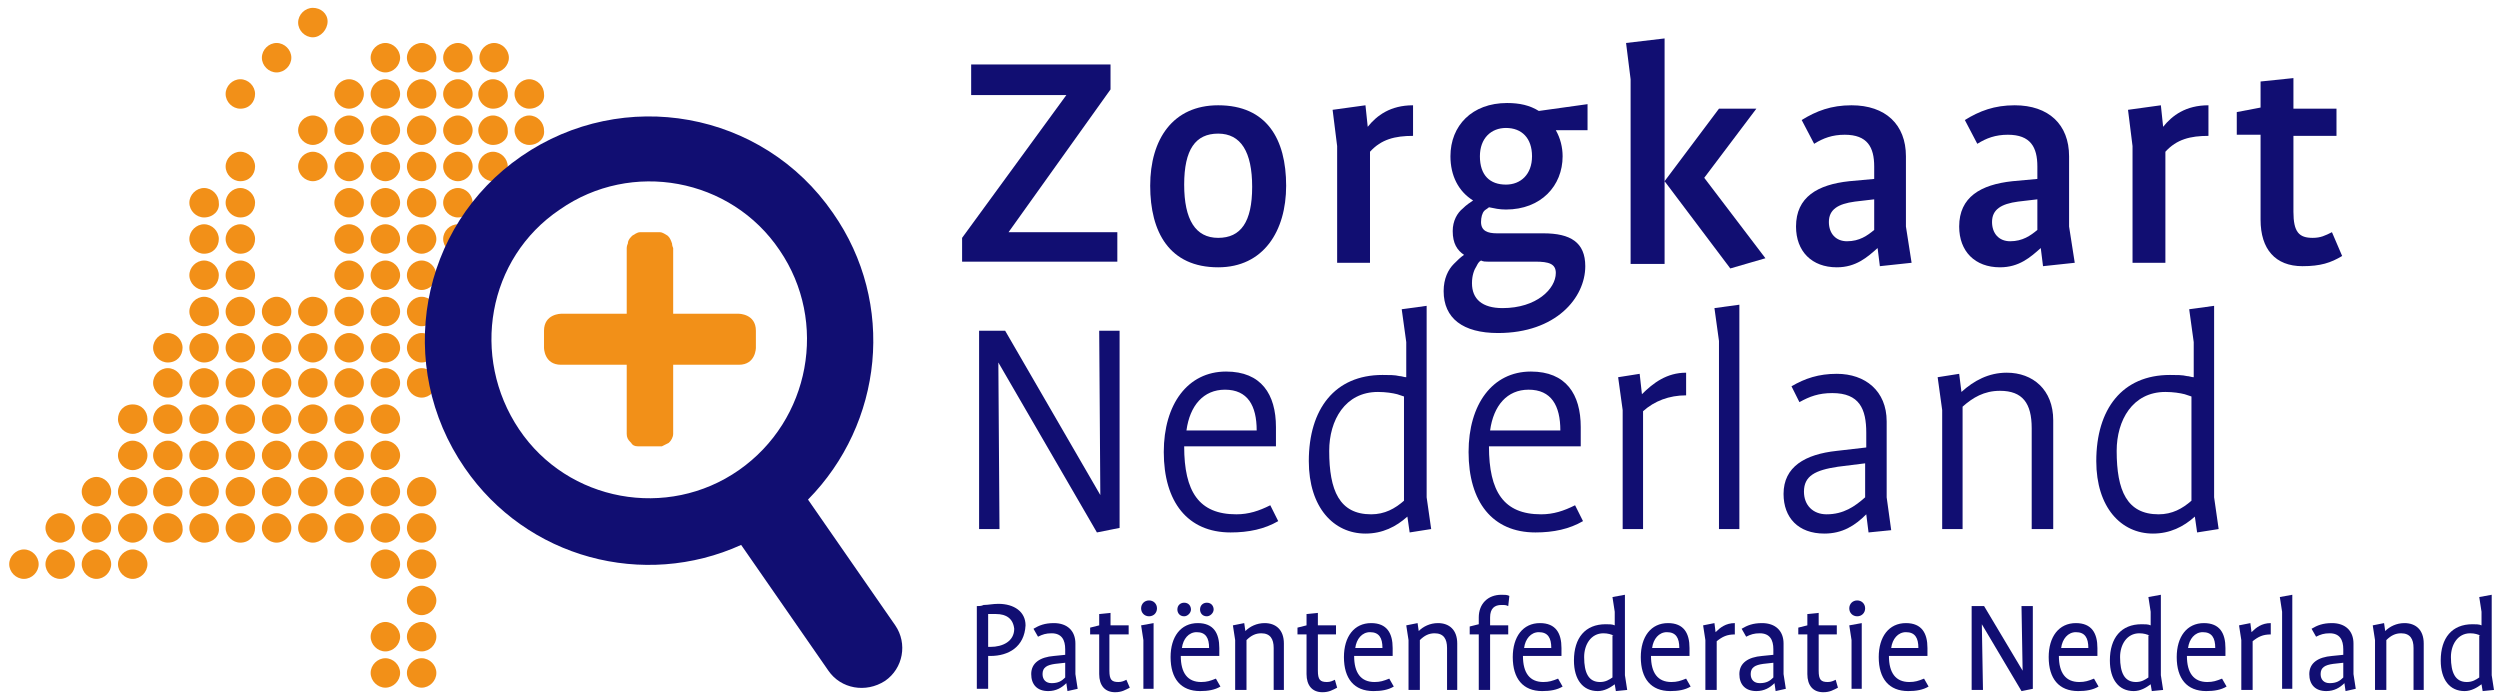 <?xml version="1.0" encoding="UTF-8"?>
<svg width="237px" height="66px" viewBox="0 0 237 66" version="1.1" xmlns="http://www.w3.org/2000/svg" xmlns:xlink="http://www.w3.org/1999/xlink">
    <!-- Generator: Sketch 49.1 (51147) - http://www.bohemiancoding.com/sketch -->
    <title>logo_zkn</title>
    <desc>Created with Sketch.</desc>
    <defs></defs>
    <g id="Symbols" stroke="none" stroke-width="1" fill="none" fill-rule="evenodd">
        <g id="Blok-zorgkaart" transform="translate(-562, -277)" fill-rule="nonzero">
            <g id="logo_zkn" transform="translate(561.906, 277.744)">
                <path d="M33.191,19.871 C32.439,19.871 31.794,19.227 31.794,18.475 C31.794,17.723 32.439,17.079 33.191,17.079 C33.942,17.079 34.587,17.723 34.587,18.475 C34.587,19.227 33.942,19.871 33.191,19.871 Z" id="Shape" fill="#F29018"></path>
                <path d="M36.628,19.871 C35.876,19.871 35.231,19.227 35.231,18.475 C35.231,17.723 35.876,17.079 36.628,17.079 C37.38,17.079 38.024,17.723 38.024,18.475 C38.024,19.227 37.38,19.871 36.628,19.871 Z" id="Shape" fill="#F29018"></path>
                <path d="M40.065,19.871 C39.313,19.871 38.669,19.227 38.669,18.475 C38.669,17.723 39.313,17.079 40.065,17.079 C40.817,17.079 41.461,17.723 41.461,18.475 C41.461,19.227 40.817,19.871 40.065,19.871 Z" id="Shape" fill="#F29018"></path>
                <path d="M43.502,19.871 C42.75,19.871 42.106,19.227 42.106,18.475 C42.106,17.723 42.75,17.079 43.502,17.079 C44.254,17.079 44.899,17.723 44.899,18.475 C44.899,19.227 44.254,19.871 43.502,19.871 Z" id="Shape" fill="#F29018"></path>
                <path d="M33.191,23.309 C32.439,23.309 31.794,22.664 31.794,21.912 C31.794,21.16 32.439,20.516 33.191,20.516 C33.942,20.516 34.587,21.16 34.587,21.912 C34.587,22.664 33.942,23.309 33.191,23.309 Z" id="Shape" fill="#F29018"></path>
                <path d="M36.628,23.309 C35.876,23.309 35.231,22.664 35.231,21.912 C35.231,21.16 35.876,20.516 36.628,20.516 C37.38,20.516 38.024,21.16 38.024,21.912 C38.024,22.664 37.38,23.309 36.628,23.309 Z" id="Shape" fill="#F29018"></path>
                <path d="M40.065,23.309 C39.313,23.309 38.669,22.664 38.669,21.912 C38.669,21.16 39.313,20.516 40.065,20.516 C40.817,20.516 41.461,21.16 41.461,21.912 C41.461,22.664 40.817,23.309 40.065,23.309 Z" id="Shape" fill="#F29018"></path>
                <path d="M33.191,26.746 C32.439,26.746 31.794,26.101 31.794,25.349 C31.794,24.598 32.439,23.953 33.191,23.953 C33.942,23.953 34.587,24.598 34.587,25.349 C34.587,26.101 33.942,26.746 33.191,26.746 Z" id="Shape" fill="#F29018"></path>
                <path d="M36.628,26.746 C35.876,26.746 35.231,26.101 35.231,25.349 C35.231,24.598 35.876,23.953 36.628,23.953 C37.38,23.953 38.024,24.598 38.024,25.349 C38.024,26.101 37.38,26.746 36.628,26.746 Z" id="Shape" fill="#F29018"></path>
                <path d="M40.065,26.746 C39.313,26.746 38.669,26.101 38.669,25.349 C38.669,24.598 39.313,23.953 40.065,23.953 C40.817,23.953 41.461,24.598 41.461,25.349 C41.461,26.101 40.817,26.746 40.065,26.746 Z" id="Shape" fill="#F29018"></path>
                <path d="M33.191,30.183 C32.439,30.183 31.794,29.539 31.794,28.787 C31.794,28.035 32.439,27.39 33.191,27.39 C33.942,27.39 34.587,28.035 34.587,28.787 C34.587,29.539 33.942,30.183 33.191,30.183 Z" id="Shape" fill="#F29018"></path>
                <path d="M36.628,30.183 C35.876,30.183 35.231,29.539 35.231,28.787 C35.231,28.035 35.876,27.39 36.628,27.39 C37.38,27.39 38.024,28.035 38.024,28.787 C38.024,29.539 37.38,30.183 36.628,30.183 Z" id="Shape" fill="#F29018"></path>
                <path d="M40.065,30.183 C39.313,30.183 38.669,29.539 38.669,28.787 C38.669,28.035 39.313,27.39 40.065,27.39 C40.817,27.39 41.461,28.035 41.461,28.787 C41.461,29.539 40.817,30.183 40.065,30.183 Z" id="Shape" fill="#F29018"></path>
                <path d="M22.879,30.183 C22.127,30.183 21.483,29.539 21.483,28.787 C21.483,28.035 22.127,27.39 22.879,27.39 C23.631,27.39 24.275,28.035 24.275,28.787 C24.275,29.539 23.738,30.183 22.879,30.183 Z" id="Shape" fill="#F29018"></path>
                <path d="M19.442,30.183 C18.69,30.183 18.045,29.539 18.045,28.787 C18.045,28.035 18.69,27.39 19.442,27.39 C20.194,27.39 20.838,28.035 20.838,28.787 C20.946,29.539 20.301,30.183 19.442,30.183 Z" id="Shape" fill="#F29018"></path>
                <path d="M22.879,26.746 C22.127,26.746 21.483,26.101 21.483,25.349 C21.483,24.598 22.127,23.953 22.879,23.953 C23.631,23.953 24.275,24.598 24.275,25.349 C24.275,26.101 23.738,26.746 22.879,26.746 Z" id="Shape" fill="#F29018"></path>
                <path d="M19.442,26.746 C18.69,26.746 18.045,26.101 18.045,25.349 C18.045,24.598 18.69,23.953 19.442,23.953 C20.194,23.953 20.838,24.598 20.838,25.349 C20.838,26.101 20.301,26.746 19.442,26.746 Z" id="Shape" fill="#F29018"></path>
                <path d="M22.879,23.309 C22.127,23.309 21.483,22.664 21.483,21.912 C21.483,21.16 22.127,20.516 22.879,20.516 C23.631,20.516 24.275,21.16 24.275,21.912 C24.275,22.664 23.738,23.309 22.879,23.309 Z" id="Shape" fill="#F29018"></path>
                <path d="M19.442,23.309 C18.69,23.309 18.045,22.664 18.045,21.912 C18.045,21.16 18.69,20.516 19.442,20.516 C20.194,20.516 20.838,21.16 20.838,21.912 C20.838,22.664 20.301,23.309 19.442,23.309 Z" id="Shape" fill="#F29018"></path>
                <path d="M22.879,19.871 C22.127,19.871 21.483,19.227 21.483,18.475 C21.483,17.723 22.127,17.079 22.879,17.079 C23.631,17.079 24.275,17.723 24.275,18.475 C24.275,19.227 23.738,19.871 22.879,19.871 Z" id="Shape" fill="#F29018"></path>
                <path d="M19.442,19.871 C18.69,19.871 18.045,19.227 18.045,18.475 C18.045,17.723 18.69,17.079 19.442,17.079 C20.194,17.079 20.838,17.723 20.838,18.475 C20.946,19.227 20.301,19.871 19.442,19.871 Z" id="Shape" fill="#F29018"></path>
                <path d="M26.316,30.183 C25.564,30.183 24.92,29.539 24.92,28.787 C24.92,28.035 25.564,27.39 26.316,27.39 C27.068,27.39 27.713,28.035 27.713,28.787 C27.713,29.539 27.068,30.183 26.316,30.183 Z" id="Shape" fill="#F29018"></path>
                <path d="M29.753,30.183 C29.001,30.183 28.357,29.539 28.357,28.787 C28.357,28.035 29.001,27.39 29.753,27.39 C30.505,27.39 31.15,27.927 31.15,28.679 C31.15,29.539 30.505,30.183 29.753,30.183 Z" id="Shape" fill="#F29018"></path>
                <path d="M33.191,33.62 C32.439,33.62 31.794,32.976 31.794,32.224 C31.794,31.472 32.439,30.827 33.191,30.827 C33.942,30.827 34.587,31.472 34.587,32.224 C34.587,32.976 33.942,33.62 33.191,33.62 Z" id="Shape" fill="#F29018"></path>
                <path d="M36.628,33.62 C35.876,33.62 35.231,32.976 35.231,32.224 C35.231,31.472 35.876,30.827 36.628,30.827 C37.38,30.827 38.024,31.472 38.024,32.224 C38.024,32.976 37.38,33.62 36.628,33.62 Z" id="Shape" fill="#F29018"></path>
                <path d="M40.065,33.62 C39.313,33.62 38.669,32.976 38.669,32.224 C38.669,31.472 39.313,30.827 40.065,30.827 C40.817,30.827 41.461,31.472 41.461,32.224 C41.461,32.976 40.817,33.62 40.065,33.62 Z" id="Shape" fill="#F29018"></path>
                <path d="M22.879,33.62 C22.127,33.62 21.483,32.976 21.483,32.224 C21.483,31.472 22.127,30.827 22.879,30.827 C23.631,30.827 24.275,31.472 24.275,32.224 C24.275,32.976 23.738,33.62 22.879,33.62 Z" id="Shape" fill="#F29018"></path>
                <path d="M19.442,33.62 C18.69,33.62 18.045,32.976 18.045,32.224 C18.045,31.472 18.69,30.827 19.442,30.827 C20.194,30.827 20.838,31.472 20.838,32.224 C20.838,32.976 20.301,33.62 19.442,33.62 Z" id="Shape" fill="#F29018"></path>
                <path d="M16.005,33.62 C15.253,33.62 14.608,32.976 14.608,32.224 C14.608,31.472 15.253,30.827 16.005,30.827 C16.756,30.827 17.401,31.472 17.401,32.224 C17.401,32.976 16.864,33.62 16.005,33.62 Z" id="Shape" fill="#F29018"></path>
                <path d="M26.316,33.62 C25.564,33.62 24.92,32.976 24.92,32.224 C24.92,31.472 25.564,30.827 26.316,30.827 C27.068,30.827 27.713,31.472 27.713,32.224 C27.713,32.976 27.068,33.62 26.316,33.62 Z" id="Shape" fill="#F29018"></path>
                <path d="M29.753,33.62 C29.001,33.62 28.357,32.976 28.357,32.224 C28.357,31.472 29.001,30.827 29.753,30.827 C30.505,30.827 31.15,31.472 31.15,32.224 C31.15,32.976 30.505,33.62 29.753,33.62 Z" id="Shape" fill="#F29018"></path>
                <path d="M33.191,36.95 C32.439,36.95 31.794,36.306 31.794,35.554 C31.794,34.802 32.439,34.157 33.191,34.157 C33.942,34.157 34.587,34.802 34.587,35.554 C34.587,36.306 33.942,36.95 33.191,36.95 Z" id="Shape" fill="#F29018"></path>
                <path d="M36.628,36.95 C35.876,36.95 35.231,36.306 35.231,35.554 C35.231,34.802 35.876,34.157 36.628,34.157 C37.38,34.157 38.024,34.802 38.024,35.554 C38.024,36.306 37.38,36.95 36.628,36.95 Z" id="Shape" fill="#F29018"></path>
                <path d="M40.065,36.95 C39.313,36.95 38.669,36.306 38.669,35.554 C38.669,34.802 39.313,34.157 40.065,34.157 C40.817,34.157 41.461,34.802 41.461,35.554 C41.461,36.306 40.817,36.95 40.065,36.95 Z" id="Shape" fill="#F29018"></path>
                <path d="M22.879,36.95 C22.127,36.95 21.483,36.306 21.483,35.554 C21.483,34.802 22.127,34.157 22.879,34.157 C23.631,34.157 24.275,34.802 24.275,35.554 C24.275,36.306 23.738,36.95 22.879,36.95 Z" id="Shape" fill="#F29018"></path>
                <path d="M19.442,36.95 C18.69,36.95 18.045,36.306 18.045,35.554 C18.045,34.802 18.69,34.157 19.442,34.157 C20.194,34.157 20.838,34.802 20.838,35.554 C20.838,36.306 20.301,36.95 19.442,36.95 Z" id="Shape" fill="#F29018"></path>
                <path d="M16.005,36.95 C15.253,36.95 14.608,36.306 14.608,35.554 C14.608,34.802 15.253,34.157 16.005,34.157 C16.756,34.157 17.401,34.802 17.401,35.554 C17.401,36.306 16.864,36.95 16.005,36.95 Z" id="Shape" fill="#F29018"></path>
                <path d="M26.316,36.95 C25.564,36.95 24.92,36.306 24.92,35.554 C24.92,34.802 25.564,34.157 26.316,34.157 C27.068,34.157 27.713,34.802 27.713,35.554 C27.713,36.306 27.068,36.95 26.316,36.95 Z" id="Shape" fill="#F29018"></path>
                <path d="M29.753,36.95 C29.001,36.95 28.357,36.306 28.357,35.554 C28.357,34.802 29.001,34.157 29.753,34.157 C30.505,34.157 31.15,34.802 31.15,35.554 C31.15,36.306 30.505,36.95 29.753,36.95 Z" id="Shape" fill="#F29018"></path>
                <path d="M29.753,40.387 C29.001,40.387 28.357,39.743 28.357,38.991 C28.357,38.239 29.001,37.595 29.753,37.595 C30.505,37.595 31.15,38.239 31.15,38.991 C31.15,39.743 30.505,40.387 29.753,40.387 Z" id="Shape" fill="#F29018"></path>
                <path d="M33.191,40.387 C32.439,40.387 31.794,39.743 31.794,38.991 C31.794,38.239 32.439,37.595 33.191,37.595 C33.942,37.595 34.587,38.239 34.587,38.991 C34.587,39.743 33.942,40.387 33.191,40.387 Z" id="Shape" fill="#F29018"></path>
                <path d="M36.628,40.387 C35.876,40.387 35.231,39.743 35.231,38.991 C35.231,38.239 35.876,37.595 36.628,37.595 C37.38,37.595 38.024,38.239 38.024,38.991 C38.024,39.743 37.38,40.387 36.628,40.387 Z" id="Shape" fill="#F29018"></path>
                <path d="M19.442,40.387 C18.69,40.387 18.045,39.743 18.045,38.991 C18.045,38.239 18.69,37.595 19.442,37.595 C20.194,37.595 20.838,38.239 20.838,38.991 C20.838,39.743 20.301,40.387 19.442,40.387 Z" id="Shape" fill="#F29018"></path>
                <path d="M16.005,40.387 C15.253,40.387 14.608,39.743 14.608,38.991 C14.608,38.239 15.253,37.595 16.005,37.595 C16.756,37.595 17.401,38.239 17.401,38.991 C17.401,39.743 16.864,40.387 16.005,40.387 Z" id="Shape" fill="#F29018"></path>
                <path d="M12.675,40.387 C11.923,40.387 11.278,39.743 11.278,38.991 C11.278,38.239 11.815,37.595 12.675,37.595 C13.534,37.595 14.071,38.239 14.071,38.991 C14.071,39.743 13.427,40.387 12.675,40.387 Z" id="Shape" fill="#F29018"></path>
                <path d="M22.879,40.387 C22.127,40.387 21.483,39.743 21.483,38.991 C21.483,38.239 22.127,37.595 22.879,37.595 C23.631,37.595 24.275,38.239 24.275,38.991 C24.275,39.743 23.738,40.387 22.879,40.387 Z" id="Shape" fill="#F29018"></path>
                <path d="M26.316,40.387 C25.564,40.387 24.92,39.743 24.92,38.991 C24.92,38.239 25.564,37.595 26.316,37.595 C27.068,37.595 27.713,38.239 27.713,38.991 C27.713,39.743 27.068,40.387 26.316,40.387 Z" id="Shape" fill="#F29018"></path>
                <path d="M29.753,43.824 C29.001,43.824 28.357,43.18 28.357,42.428 C28.357,41.676 29.001,41.032 29.753,41.032 C30.505,41.032 31.15,41.676 31.15,42.428 C31.15,43.18 30.505,43.824 29.753,43.824 Z" id="Shape" fill="#F29018"></path>
                <path d="M33.191,43.824 C32.439,43.824 31.794,43.18 31.794,42.428 C31.794,41.676 32.439,41.032 33.191,41.032 C33.942,41.032 34.587,41.676 34.587,42.428 C34.587,43.18 33.942,43.824 33.191,43.824 Z" id="Shape" fill="#F29018"></path>
                <path d="M36.628,43.824 C35.876,43.824 35.231,43.18 35.231,42.428 C35.231,41.676 35.876,41.032 36.628,41.032 C37.38,41.032 38.024,41.676 38.024,42.428 C38.024,43.18 37.38,43.824 36.628,43.824 Z" id="Shape" fill="#F29018"></path>
                <path d="M19.442,43.824 C18.69,43.824 18.045,43.18 18.045,42.428 C18.045,41.676 18.69,41.032 19.442,41.032 C20.194,41.032 20.838,41.676 20.838,42.428 C20.838,43.18 20.301,43.824 19.442,43.824 Z" id="Shape" fill="#F29018"></path>
                <path d="M16.005,43.824 C15.253,43.824 14.608,43.18 14.608,42.428 C14.608,41.676 15.253,41.032 16.005,41.032 C16.756,41.032 17.401,41.676 17.401,42.428 C17.401,43.18 16.864,43.824 16.005,43.824 Z" id="Shape" fill="#F29018"></path>
                <path d="M12.675,43.824 C11.923,43.824 11.278,43.18 11.278,42.428 C11.278,41.676 11.923,41.032 12.675,41.032 C13.427,41.032 14.071,41.676 14.071,42.428 C14.071,43.18 13.427,43.824 12.675,43.824 Z" id="Shape" fill="#F29018"></path>
                <path d="M22.879,43.824 C22.127,43.824 21.483,43.18 21.483,42.428 C21.483,41.676 22.127,41.032 22.879,41.032 C23.631,41.032 24.275,41.676 24.275,42.428 C24.275,43.18 23.738,43.824 22.879,43.824 Z" id="Shape" fill="#F29018"></path>
                <path d="M26.316,43.824 C25.564,43.824 24.92,43.18 24.92,42.428 C24.92,41.676 25.564,41.032 26.316,41.032 C27.068,41.032 27.713,41.676 27.713,42.428 C27.713,43.18 27.068,43.824 26.316,43.824 Z" id="Shape" fill="#F29018"></path>
                <path d="M29.753,47.262 C29.001,47.262 28.357,46.617 28.357,45.865 C28.357,45.113 29.001,44.469 29.753,44.469 C30.505,44.469 31.15,45.113 31.15,45.865 C31.15,46.617 30.505,47.262 29.753,47.262 Z" id="Shape" fill="#F29018"></path>
                <path d="M33.191,47.262 C32.439,47.262 31.794,46.617 31.794,45.865 C31.794,45.113 32.439,44.469 33.191,44.469 C33.942,44.469 34.587,45.113 34.587,45.865 C34.587,46.617 33.942,47.262 33.191,47.262 Z" id="Shape" fill="#F29018"></path>
                <path d="M36.628,47.262 C35.876,47.262 35.231,46.617 35.231,45.865 C35.231,45.113 35.876,44.469 36.628,44.469 C37.38,44.469 38.024,45.113 38.024,45.865 C38.024,46.617 37.38,47.262 36.628,47.262 Z" id="Shape" fill="#F29018"></path>
                <path d="M40.065,47.262 C39.313,47.262 38.669,46.617 38.669,45.865 C38.669,45.113 39.313,44.469 40.065,44.469 C40.817,44.469 41.461,45.113 41.461,45.865 C41.461,46.617 40.817,47.262 40.065,47.262 Z" id="Shape" fill="#F29018"></path>
                <path d="M19.442,47.262 C18.69,47.262 18.045,46.617 18.045,45.865 C18.045,45.113 18.69,44.469 19.442,44.469 C20.194,44.469 20.838,45.113 20.838,45.865 C20.838,46.617 20.301,47.262 19.442,47.262 Z" id="Shape" fill="#F29018"></path>
                <path d="M16.005,47.262 C15.253,47.262 14.608,46.617 14.608,45.865 C14.608,45.113 15.253,44.469 16.005,44.469 C16.756,44.469 17.401,45.113 17.401,45.865 C17.401,46.617 16.864,47.262 16.005,47.262 Z" id="Shape" fill="#F29018"></path>
                <path d="M12.675,47.262 C11.923,47.262 11.278,46.617 11.278,45.865 C11.278,45.113 11.923,44.469 12.675,44.469 C13.427,44.469 14.071,45.113 14.071,45.865 C14.071,46.617 13.427,47.262 12.675,47.262 Z" id="Shape" fill="#F29018"></path>
                <path d="M9.238,47.262 C8.486,47.262 7.841,46.617 7.841,45.865 C7.841,45.113 8.486,44.469 9.238,44.469 C9.989,44.469 10.634,45.113 10.634,45.865 C10.634,46.617 9.989,47.262 9.238,47.262 Z" id="Shape" fill="#F29018"></path>
                <path d="M22.879,47.262 C22.127,47.262 21.483,46.617 21.483,45.865 C21.483,45.113 22.127,44.469 22.879,44.469 C23.631,44.469 24.275,45.113 24.275,45.865 C24.275,46.617 23.738,47.262 22.879,47.262 Z" id="Shape" fill="#F29018"></path>
                <path d="M26.316,47.262 C25.564,47.262 24.92,46.617 24.92,45.865 C24.92,45.113 25.564,44.469 26.316,44.469 C27.068,44.469 27.713,45.113 27.713,45.865 C27.713,46.617 27.068,47.262 26.316,47.262 Z" id="Shape" fill="#F29018"></path>
                <path d="M29.753,50.699 C29.001,50.699 28.357,50.054 28.357,49.303 C28.357,48.551 29.001,47.906 29.753,47.906 C30.505,47.906 31.15,48.551 31.15,49.303 C31.15,50.054 30.505,50.699 29.753,50.699 Z" id="Shape" fill="#F29018"></path>
                <path d="M33.191,50.699 C32.439,50.699 31.794,50.054 31.794,49.303 C31.794,48.551 32.439,47.906 33.191,47.906 C33.942,47.906 34.587,48.551 34.587,49.303 C34.587,50.054 33.942,50.699 33.191,50.699 Z" id="Shape" fill="#F29018"></path>
                <path d="M36.628,50.699 C35.876,50.699 35.231,50.054 35.231,49.303 C35.231,48.551 35.876,47.906 36.628,47.906 C37.38,47.906 38.024,48.551 38.024,49.303 C38.024,50.054 37.38,50.699 36.628,50.699 Z" id="Shape" fill="#F29018"></path>
                <path d="M40.065,50.699 C39.313,50.699 38.669,50.054 38.669,49.303 C38.669,48.551 39.313,47.906 40.065,47.906 C40.817,47.906 41.461,48.551 41.461,49.303 C41.461,50.054 40.817,50.699 40.065,50.699 Z" id="Shape" fill="#F29018"></path>
                <path d="M36.628,54.136 C35.876,54.136 35.231,53.492 35.231,52.74 C35.231,51.988 35.876,51.343 36.628,51.343 C37.38,51.343 38.024,51.988 38.024,52.74 C38.024,53.492 37.38,54.136 36.628,54.136 Z" id="Shape" fill="#F29018"></path>
                <path d="M40.065,54.136 C39.313,54.136 38.669,53.492 38.669,52.74 C38.669,51.988 39.313,51.343 40.065,51.343 C40.817,51.343 41.461,51.988 41.461,52.74 C41.461,53.492 40.817,54.136 40.065,54.136 Z" id="Shape" fill="#F29018"></path>
                <path d="M36.628,61.011 C35.876,61.011 35.231,60.366 35.231,59.614 C35.231,58.862 35.876,58.218 36.628,58.218 C37.38,58.218 38.024,58.862 38.024,59.614 C38.024,60.366 37.38,61.011 36.628,61.011 Z" id="Shape" fill="#F29018"></path>
                <path d="M40.065,61.011 C39.313,61.011 38.669,60.366 38.669,59.614 C38.669,58.862 39.313,58.218 40.065,58.218 C40.817,58.218 41.461,58.862 41.461,59.614 C41.461,60.366 40.817,61.011 40.065,61.011 Z" id="Shape" fill="#F29018"></path>
                <path d="M40.065,57.573 C39.313,57.573 38.669,56.929 38.669,56.177 C38.669,55.425 39.313,54.781 40.065,54.781 C40.817,54.781 41.461,55.425 41.461,56.177 C41.461,56.929 40.817,57.573 40.065,57.573 Z" id="Shape" fill="#F29018"></path>
                <path d="M36.628,64.448 C35.876,64.448 35.231,63.803 35.231,63.051 C35.231,62.299 35.876,61.655 36.628,61.655 C37.38,61.655 38.024,62.299 38.024,63.051 C38.024,63.803 37.38,64.448 36.628,64.448 Z" id="Shape" fill="#F29018"></path>
                <path d="M40.065,64.448 C39.313,64.448 38.669,63.803 38.669,63.051 C38.669,62.299 39.313,61.655 40.065,61.655 C40.817,61.655 41.461,62.299 41.461,63.051 C41.461,63.803 40.817,64.448 40.065,64.448 Z" id="Shape" fill="#F29018"></path>
                <path d="M19.442,50.699 C18.69,50.699 18.045,50.054 18.045,49.303 C18.045,48.551 18.69,47.906 19.442,47.906 C20.194,47.906 20.838,48.551 20.838,49.303 C20.946,50.054 20.301,50.699 19.442,50.699 Z" id="Shape" fill="#F29018"></path>
                <path d="M16.005,50.699 C15.253,50.699 14.608,50.054 14.608,49.303 C14.608,48.551 15.253,47.906 16.005,47.906 C16.756,47.906 17.401,48.551 17.401,49.303 C17.508,50.054 16.864,50.699 16.005,50.699 Z" id="Shape" fill="#F29018"></path>
                <path d="M12.675,50.699 C11.923,50.699 11.278,50.054 11.278,49.303 C11.278,48.551 11.923,47.906 12.675,47.906 C13.427,47.906 14.071,48.551 14.071,49.303 C14.071,50.054 13.427,50.699 12.675,50.699 Z" id="Shape" fill="#F29018"></path>
                <path d="M9.238,50.699 C8.486,50.699 7.841,50.054 7.841,49.303 C7.841,48.551 8.486,47.906 9.238,47.906 C9.989,47.906 10.634,48.551 10.634,49.303 C10.634,50.054 9.989,50.699 9.238,50.699 Z" id="Shape" fill="#F29018"></path>
                <path d="M5.8,50.699 C5.048,50.699 4.404,50.054 4.404,49.303 C4.404,48.551 5.048,47.906 5.8,47.906 C6.552,47.906 7.197,48.551 7.197,49.303 C7.197,50.054 6.552,50.699 5.8,50.699 Z" id="Shape" fill="#F29018"></path>
                <path d="M12.675,54.136 C11.923,54.136 11.278,53.492 11.278,52.74 C11.278,51.988 11.923,51.343 12.675,51.343 C13.427,51.343 14.071,51.988 14.071,52.74 C14.071,53.492 13.427,54.136 12.675,54.136 Z" id="Shape" fill="#F29018"></path>
                <path d="M9.238,54.136 C8.486,54.136 7.841,53.492 7.841,52.74 C7.841,51.988 8.486,51.343 9.238,51.343 C9.989,51.343 10.634,51.988 10.634,52.74 C10.634,53.492 9.989,54.136 9.238,54.136 Z" id="Shape" fill="#F29018"></path>
                <path d="M5.8,54.136 C5.048,54.136 4.404,53.492 4.404,52.74 C4.404,51.988 5.048,51.343 5.8,51.343 C6.552,51.343 7.197,51.988 7.197,52.74 C7.197,53.492 6.552,54.136 5.8,54.136 Z" id="Shape" fill="#F29018"></path>
                <path d="M2.363,54.136 C1.611,54.136 0.967,53.492 0.967,52.74 C0.967,51.988 1.611,51.343 2.363,51.343 C3.115,51.343 3.759,51.988 3.759,52.74 C3.759,53.492 3.115,54.136 2.363,54.136 Z" id="Shape" fill="#F29018"></path>
                <path d="M22.879,50.699 C22.127,50.699 21.483,50.054 21.483,49.303 C21.483,48.551 22.127,47.906 22.879,47.906 C23.631,47.906 24.275,48.551 24.275,49.303 C24.275,50.054 23.738,50.699 22.879,50.699 Z" id="Shape" fill="#F29018"></path>
                <path d="M26.316,50.699 C25.564,50.699 24.92,50.054 24.92,49.303 C24.92,48.551 25.564,47.906 26.316,47.906 C27.068,47.906 27.713,48.551 27.713,49.303 C27.713,50.054 27.068,50.699 26.316,50.699 Z" id="Shape" fill="#F29018"></path>
                <path d="M43.502,23.309 C42.75,23.309 42.106,22.664 42.106,21.912 C42.106,21.16 42.75,20.516 43.502,20.516 C44.254,20.516 44.899,21.16 44.899,21.912 C44.899,22.664 44.254,23.309 43.502,23.309 Z" id="Shape" fill="#F29018"></path>
                <path d="M22.879,16.434 C22.127,16.434 21.483,15.79 21.483,15.038 C21.483,14.286 22.127,13.641 22.879,13.641 C23.631,13.641 24.275,14.286 24.275,15.038 C24.275,15.79 23.738,16.434 22.879,16.434 Z" id="Shape" fill="#F29018"></path>
                <path d="M33.191,16.434 C32.439,16.434 31.794,15.79 31.794,15.038 C31.794,14.286 32.439,13.641 33.191,13.641 C33.942,13.641 34.587,14.286 34.587,15.038 C34.587,15.79 33.942,16.434 33.191,16.434 Z" id="Shape" fill="#F29018"></path>
                <path d="M36.628,16.434 C35.876,16.434 35.231,15.79 35.231,15.038 C35.231,14.286 35.876,13.641 36.628,13.641 C37.38,13.641 38.024,14.286 38.024,15.038 C38.024,15.79 37.38,16.434 36.628,16.434 Z" id="Shape" fill="#F29018"></path>
                <path d="M40.065,16.434 C39.313,16.434 38.669,15.79 38.669,15.038 C38.669,14.286 39.313,13.641 40.065,13.641 C40.817,13.641 41.461,14.286 41.461,15.038 C41.461,15.79 40.817,16.434 40.065,16.434 Z" id="Shape" fill="#F29018"></path>
                <path d="M43.502,16.434 C42.75,16.434 42.106,15.79 42.106,15.038 C42.106,14.286 42.75,13.641 43.502,13.641 C44.254,13.641 44.899,14.286 44.899,15.038 C44.899,15.79 44.254,16.434 43.502,16.434 Z" id="Shape" fill="#F29018"></path>
                <path d="M33.191,12.997 C32.439,12.997 31.794,12.352 31.794,11.601 C31.794,10.849 32.439,10.204 33.191,10.204 C33.942,10.204 34.587,10.849 34.587,11.601 C34.587,12.352 33.942,12.997 33.191,12.997 Z" id="Shape" fill="#F29018"></path>
                <path d="M29.753,16.434 C29.001,16.434 28.357,15.79 28.357,15.038 C28.357,14.286 29.001,13.641 29.753,13.641 C30.505,13.641 31.15,14.286 31.15,15.038 C31.15,15.79 30.505,16.434 29.753,16.434 Z" id="Shape" fill="#F29018"></path>
                <path d="M29.753,12.997 C29.001,12.997 28.357,12.352 28.357,11.601 C28.357,10.849 29.001,10.204 29.753,10.204 C30.505,10.204 31.15,10.849 31.15,11.601 C31.15,12.352 30.505,12.997 29.753,12.997 Z" id="Shape" fill="#F29018"></path>
                <path d="M22.879,9.56 C22.127,9.56 21.483,8.915 21.483,8.163 C21.483,7.411 22.127,6.767 22.879,6.767 C23.631,6.767 24.275,7.411 24.275,8.163 C24.275,8.915 23.738,9.56 22.879,9.56 Z" id="Shape" fill="#F29018"></path>
                <path d="M26.316,6.123 C25.564,6.123 24.92,5.478 24.92,4.726 C24.92,3.974 25.564,3.33 26.316,3.33 C27.068,3.33 27.713,3.974 27.713,4.726 C27.713,5.478 27.068,6.123 26.316,6.123 Z" id="Shape" fill="#F29018"></path>
                <path d="M29.753,2.793 C29.001,2.793 28.357,2.148 28.357,1.396 C28.357,0.644 29.001,0 29.753,0 C30.505,0 31.15,0.537 31.15,1.289 C31.15,2.041 30.505,2.793 29.753,2.793 Z" id="Shape" fill="#F29018"></path>
                <path d="M36.628,12.997 C35.876,12.997 35.231,12.352 35.231,11.601 C35.231,10.849 35.876,10.204 36.628,10.204 C37.38,10.204 38.024,10.849 38.024,11.601 C38.024,12.352 37.38,12.997 36.628,12.997 Z" id="Shape" fill="#F29018"></path>
                <path d="M40.065,12.997 C39.313,12.997 38.669,12.352 38.669,11.601 C38.669,10.849 39.313,10.204 40.065,10.204 C40.817,10.204 41.461,10.849 41.461,11.601 C41.461,12.352 40.817,12.997 40.065,12.997 Z" id="Shape" fill="#F29018"></path>
                <path d="M43.502,12.997 C42.75,12.997 42.106,12.352 42.106,11.601 C42.106,10.849 42.75,10.204 43.502,10.204 C44.254,10.204 44.899,10.849 44.899,11.601 C44.899,12.352 44.254,12.997 43.502,12.997 Z" id="Shape" fill="#F29018"></path>
                <path d="M33.191,9.56 C32.439,9.56 31.794,8.915 31.794,8.163 C31.794,7.411 32.439,6.767 33.191,6.767 C33.942,6.767 34.587,7.411 34.587,8.163 C34.587,8.915 33.942,9.56 33.191,9.56 Z" id="Shape" fill="#F29018"></path>
                <path d="M36.628,9.56 C35.876,9.56 35.231,8.915 35.231,8.163 C35.231,7.411 35.876,6.767 36.628,6.767 C37.38,6.767 38.024,7.411 38.024,8.163 C38.024,8.915 37.38,9.56 36.628,9.56 Z" id="Shape" fill="#F29018"></path>
                <path d="M40.065,9.56 C39.313,9.56 38.669,8.915 38.669,8.163 C38.669,7.411 39.313,6.767 40.065,6.767 C40.817,6.767 41.461,7.411 41.461,8.163 C41.461,8.915 40.817,9.56 40.065,9.56 Z" id="Shape" fill="#F29018"></path>
                <path d="M43.502,9.56 C42.75,9.56 42.106,8.915 42.106,8.163 C42.106,7.411 42.75,6.767 43.502,6.767 C44.254,6.767 44.899,7.411 44.899,8.163 C44.899,8.915 44.254,9.56 43.502,9.56 Z" id="Shape" fill="#F29018"></path>
                <path d="M46.832,16.434 C46.08,16.434 45.436,15.79 45.436,15.038 C45.436,14.286 46.08,13.641 46.832,13.641 C47.584,13.641 48.228,14.286 48.228,15.038 C48.228,15.79 47.691,16.434 46.832,16.434 Z" id="Shape" fill="#F29018"></path>
                <path d="M46.832,12.997 C46.08,12.997 45.436,12.352 45.436,11.601 C45.436,10.849 46.08,10.204 46.832,10.204 C47.584,10.204 48.228,10.849 48.228,11.601 C48.336,12.352 47.691,12.997 46.832,12.997 Z" id="Shape" fill="#F29018"></path>
                <path d="M46.832,9.56 C46.08,9.56 45.436,8.915 45.436,8.163 C45.436,7.411 46.08,6.767 46.832,6.767 C47.584,6.767 48.228,7.411 48.228,8.163 C48.336,8.915 47.691,9.56 46.832,9.56 Z" id="Shape" fill="#F29018"></path>
                <path d="M36.628,6.123 C35.876,6.123 35.231,5.478 35.231,4.726 C35.231,3.974 35.876,3.33 36.628,3.33 C37.38,3.33 38.024,3.974 38.024,4.726 C38.024,5.478 37.38,6.123 36.628,6.123 Z" id="Shape" fill="#F29018"></path>
                <path d="M40.065,6.123 C39.313,6.123 38.669,5.478 38.669,4.726 C38.669,3.974 39.313,3.33 40.065,3.33 C40.817,3.33 41.461,3.974 41.461,4.726 C41.461,5.478 40.817,6.123 40.065,6.123 Z" id="Shape" fill="#F29018"></path>
                <path d="M43.502,6.123 C42.75,6.123 42.106,5.478 42.106,4.726 C42.106,3.974 42.75,3.33 43.502,3.33 C44.254,3.33 44.899,3.974 44.899,4.726 C44.899,5.478 44.254,6.123 43.502,6.123 Z" id="Shape" fill="#F29018"></path>
                <path d="M46.939,6.123 C46.188,6.123 45.543,5.478 45.543,4.726 C45.543,3.974 46.188,3.33 46.939,3.33 C47.691,3.33 48.336,3.974 48.336,4.726 C48.336,5.478 47.691,6.123 46.939,6.123 Z" id="Shape" fill="#F29018"></path>
                <path d="M50.269,12.997 C49.517,12.997 48.873,12.352 48.873,11.601 C48.873,10.849 49.517,10.204 50.269,10.204 C51.021,10.204 51.666,10.849 51.666,11.601 C51.773,12.352 51.129,12.997 50.269,12.997 Z" id="Shape" fill="#F29018"></path>
                <path d="M50.269,9.56 C49.517,9.56 48.873,8.915 48.873,8.163 C48.873,7.411 49.517,6.767 50.269,6.767 C51.021,6.767 51.666,7.411 51.666,8.163 C51.773,8.915 51.129,9.56 50.269,9.56 Z" id="Shape" fill="#F29018"></path>
                <path d="M71.752,30.613 L71.752,32.224 C71.752,32.224 71.752,33.835 70.141,33.835 L63.911,33.835 L63.911,39.313 C63.911,39.313 63.911,39.313 63.911,39.313 L63.911,40.172 C63.911,40.28 63.911,40.28 63.911,40.28 C63.911,40.28 63.911,40.387 63.911,40.387 C63.911,40.709 63.696,41.032 63.588,41.139 C63.588,41.139 63.588,41.139 63.588,41.139 C63.588,41.139 63.481,41.247 63.481,41.247 C63.266,41.354 63.051,41.461 62.837,41.569 C62.622,41.569 62.514,41.569 62.514,41.569 L60.903,41.569 C60.903,41.569 60.796,41.569 60.581,41.569 C60.259,41.569 60.044,41.461 59.936,41.247 C59.936,41.247 59.829,41.139 59.829,41.139 C59.829,41.139 59.829,41.139 59.829,41.139 C59.614,40.924 59.507,40.709 59.507,40.387 C59.507,40.387 59.507,40.28 59.507,40.28 C59.507,40.28 59.507,40.172 59.507,40.172 L59.507,39.313 C59.507,39.313 59.507,39.313 59.507,39.313 L59.507,33.835 L53.277,33.835 C51.666,33.835 51.666,32.224 51.666,32.224 L51.666,30.613 C51.666,29.001 53.277,29.001 53.277,29.001 L59.507,29.001 L59.507,23.738 C59.507,23.738 59.507,23.738 59.507,23.738 L59.507,22.772 C59.507,22.772 59.507,22.557 59.614,22.342 C59.614,22.127 59.722,21.912 59.936,21.697 C59.936,21.697 60.044,21.59 60.044,21.59 C60.044,21.59 60.044,21.59 60.044,21.59 C60.259,21.483 60.473,21.268 60.796,21.268 C60.903,21.268 61.118,21.268 61.118,21.268 L62.299,21.268 C62.299,21.268 62.407,21.268 62.622,21.268 C62.944,21.268 63.159,21.483 63.374,21.59 C63.374,21.59 63.374,21.59 63.374,21.59 C63.374,21.59 63.481,21.697 63.481,21.697 C63.588,21.805 63.696,22.02 63.803,22.342 C63.803,22.557 63.911,22.772 63.911,22.772 L63.911,23.738 C63.911,23.738 63.911,23.738 63.911,23.738 L63.911,29.001 L70.141,29.001 C70.141,29.001 71.752,29.001 71.752,30.613" id="Shape" fill="#F29018"></path>
                <path d="M70.141,43.824 C63.374,48.551 53.921,46.832 49.303,39.958 C44.684,33.083 46.295,23.738 53.169,19.119 C59.936,14.393 69.389,16.112 74.007,22.986 C78.626,29.753 76.908,39.098 70.141,43.824 M79.056,19.442 C72.396,9.775 59.184,7.411 49.517,14.071 C39.85,20.731 37.487,33.942 44.147,43.61 C50.054,52.203 61.118,55.103 70.355,50.914 L78.626,62.837 C79.808,64.555 82.171,64.985 83.997,63.803 C85.715,62.622 86.145,60.259 84.964,58.54 L76.693,46.617 C83.782,39.421 85.071,28.035 79.056,19.442" id="Shape" fill="#110E72"></path>
                <g id="Group" transform="translate(91.301, 2.148)" fill="#110E72">
                    <polygon id="Shape" points="0 22.02 0 19.657 9.882 6.123 9.882 6.123 0.859 6.123 0.859 3.222 14.071 3.222 14.071 5.585 4.404 19.119 4.404 19.119 14.716 19.119 14.716 21.912 0 21.912"></polygon>
                    <path d="M24.275,22.449 C19.657,22.449 17.831,19.119 17.831,14.716 C17.831,10.312 19.979,7.089 24.275,7.089 C28.894,7.089 30.72,10.312 30.72,14.716 C30.72,19.012 28.572,22.449 24.275,22.449 Z M24.275,9.775 C22.127,9.775 21.053,11.278 21.053,14.608 C21.053,17.938 22.127,19.657 24.275,19.657 C26.424,19.657 27.498,18.153 27.498,14.823 C27.498,11.493 26.424,9.775 24.275,9.775 Z" id="Shape"></path>
                    <path d="M42.75,9.989 C41.032,9.989 39.743,10.312 38.669,11.493 L38.669,22.02 L35.554,22.02 L35.554,10.956 L35.124,7.519 L38.239,7.089 L38.454,9.13 C39.313,8.056 40.602,7.089 42.75,7.089 L42.75,9.989 Z" id="Shape"></path>
                    <path d="M56.284,9.452 C56.714,10.204 56.929,11.064 56.929,11.923 C56.929,14.716 54.888,16.971 51.558,16.971 C50.914,16.971 50.484,16.864 49.947,16.756 C49.84,16.864 49.625,16.971 49.517,17.079 C49.303,17.293 49.195,17.723 49.195,18.153 C49.195,19.012 49.84,19.227 50.699,19.227 L55.103,19.227 C57.681,19.227 59.077,20.086 59.077,22.342 C59.077,25.349 56.284,28.679 50.806,28.679 C47.476,28.679 45.65,27.283 45.65,24.705 C45.65,23.523 46.08,22.664 46.617,22.127 C46.939,21.805 47.262,21.483 47.584,21.268 C46.939,20.838 46.51,20.194 46.51,19.012 C46.51,18.045 46.939,17.293 47.476,16.864 C47.799,16.542 48.121,16.327 48.443,16.112 C47.047,15.253 46.295,13.749 46.295,11.923 C46.295,9.023 48.336,6.874 51.666,6.874 C52.847,6.874 53.814,7.089 54.673,7.626 L59.292,6.982 L59.292,9.452 L56.284,9.452 Z M54.351,21.912 L49.84,21.912 C49.625,21.912 49.41,21.912 49.195,21.805 C48.98,21.912 48.873,22.127 48.765,22.342 C48.551,22.664 48.336,23.201 48.336,23.953 C48.336,25.457 49.303,26.316 51.236,26.316 C54.458,26.316 56.284,24.49 56.284,22.986 C56.284,22.127 55.64,21.912 54.351,21.912 Z M51.558,9.238 C50.162,9.238 49.088,10.204 49.088,11.923 C49.088,13.749 50.054,14.608 51.558,14.608 C52.955,14.608 54.029,13.641 54.029,11.923 C54.029,10.204 53.062,9.238 51.558,9.238 Z" id="Shape"></path>
                    <path d="M63.374,22.02 L63.374,4.619 L62.944,1.182 L66.596,0.752 L66.596,22.127 L63.374,22.127 L63.374,22.02 Z M72.826,22.557 L66.596,14.286 L71.752,7.411 L75.296,7.411 L70.355,13.964 L76.156,21.59 L72.826,22.557 Z" id="Shape"></path>
                    <path d="M87.004,22.342 L86.79,20.623 C85.823,21.483 84.749,22.449 82.923,22.449 C80.56,22.449 79.056,20.946 79.056,18.582 C79.056,15.79 81.097,14.608 84.104,14.286 L86.467,14.071 L86.467,12.89 C86.467,11.064 85.823,9.882 83.675,9.882 C82.493,9.882 81.634,10.204 80.774,10.741 L79.593,8.486 C80.989,7.626 82.386,7.089 84.319,7.089 C87.541,7.089 89.475,8.915 89.475,11.923 L89.475,18.582 L90.012,22.02 L87.004,22.342 Z M86.467,16.005 L84.641,16.219 C83.03,16.434 82.171,16.971 82.171,18.153 C82.171,19.227 82.815,19.979 83.889,19.979 C85.071,19.979 85.823,19.442 86.467,18.905 L86.467,16.005 Z" id="Shape"></path>
                    <path d="M102.472,22.342 L102.257,20.623 C101.29,21.483 100.216,22.449 98.39,22.449 C96.027,22.449 94.523,20.946 94.523,18.582 C94.523,15.79 96.564,14.608 99.572,14.286 L101.935,14.071 L101.935,12.89 C101.935,11.064 101.29,9.882 99.142,9.882 C97.961,9.882 97.101,10.204 96.242,10.741 L95.06,8.486 C96.457,7.626 97.853,7.089 99.787,7.089 C103.009,7.089 104.942,8.915 104.942,11.923 L104.942,18.582 L105.479,22.02 L102.472,22.342 Z M101.935,16.005 L100.109,16.219 C98.498,16.434 97.638,16.971 97.638,18.153 C97.638,19.227 98.283,19.979 99.357,19.979 C100.538,19.979 101.29,19.442 101.935,18.905 L101.935,16.005 Z" id="Shape"></path>
                    <path d="M118.154,9.989 C116.436,9.989 115.147,10.312 114.072,11.493 L114.072,22.02 L110.957,22.02 L110.957,10.956 L110.528,7.519 L113.643,7.089 L113.858,9.13 C114.717,8.056 116.006,7.089 118.154,7.089 L118.154,9.989 Z" id="Shape"></path>
                    <path d="M130.829,21.375 C129.755,22.02 128.788,22.342 127.069,22.342 C124.492,22.342 123.095,20.731 123.095,17.938 L123.095,9.882 L120.839,9.882 L120.839,7.734 L123.095,7.304 L123.095,4.834 L126.21,4.511 L126.21,7.411 L130.292,7.411 L130.292,9.989 L126.21,9.989 L126.21,17.186 C126.21,19.119 126.747,19.657 128.036,19.657 C128.788,19.657 129.218,19.442 129.862,19.119 L130.829,21.375 Z" id="Shape"></path>
                    <polygon id="Shape" points="12.782 47.584 3.437 31.472 3.437 31.472 3.545 47.262 1.611 47.262 1.611 28.464 4.082 28.464 13.104 44.039 13.104 44.039 12.997 28.464 14.93 28.464 14.93 47.154"></polygon>
                    <path d="M29.968,46.51 C28.679,47.262 27.175,47.584 25.457,47.584 C21.375,47.584 19.119,44.684 19.119,39.958 C19.119,35.446 21.375,32.331 25.027,32.331 C28.357,32.331 29.753,34.48 29.753,37.595 L29.753,39.421 L21.053,39.421 C21.053,43.717 22.449,45.865 25.994,45.865 C27.175,45.865 28.142,45.543 29.216,45.006 L29.968,46.51 Z M27.927,37.917 C27.927,35.554 27.068,34.05 24.92,34.05 C22.879,34.05 21.59,35.554 21.268,37.917 L27.927,37.917 Z" id="Shape"></path>
                    <path d="M42.428,47.584 L42.213,46.08 C41.139,47.047 39.85,47.691 38.239,47.691 C35.231,47.691 32.868,45.221 32.868,40.817 C32.868,35.876 35.339,32.654 39.85,32.654 C40.495,32.654 41.032,32.654 41.461,32.761 C41.676,32.761 41.891,32.868 42.106,32.868 L42.106,29.539 L41.676,26.424 L44.039,26.101 L44.039,44.254 L44.469,47.262 L42.428,47.584 Z M41.891,34.694 L41.247,34.48 C40.817,34.372 40.172,34.265 39.421,34.265 C36.306,34.265 34.802,36.95 34.802,39.85 C34.802,43.61 35.768,45.865 38.776,45.865 C40.065,45.865 41.032,45.328 41.891,44.576 L41.891,34.694 Z" id="Shape"></path>
                    <path d="M58.862,46.51 C57.573,47.262 56.07,47.584 54.351,47.584 C50.269,47.584 48.014,44.684 48.014,39.958 C48.014,35.446 50.269,32.331 53.921,32.331 C57.251,32.331 58.647,34.48 58.647,37.595 L58.647,39.421 L49.947,39.421 C49.947,43.717 51.343,45.865 54.888,45.865 C56.07,45.865 57.036,45.543 58.11,45.006 L58.862,46.51 Z M56.714,37.917 C56.714,35.554 55.855,34.05 53.706,34.05 C51.666,34.05 50.377,35.554 50.054,37.917 L56.714,37.917 Z" id="Shape"></path>
                    <path d="M68.637,34.587 C67.026,34.587 65.629,35.124 64.555,36.091 L64.555,47.262 L62.622,47.262 L62.622,35.983 L62.192,32.868 L64.233,32.546 L64.448,34.48 C65.522,33.405 66.811,32.439 68.637,32.439 L68.637,34.587 Z" id="Shape"></path>
                    <polygon id="Shape" points="71.752 47.262 71.752 29.431 71.322 26.316 73.685 25.994 73.685 47.262"></polygon>
                    <path d="M85.93,47.584 L85.715,45.865 C84.641,46.939 83.46,47.691 81.741,47.691 C79.271,47.691 77.874,46.188 77.874,43.932 C77.874,41.354 79.915,40.172 82.923,39.85 L85.715,39.528 L85.715,38.132 C85.715,35.876 85.071,34.372 82.493,34.372 C81.204,34.372 80.345,34.694 79.378,35.231 L78.626,33.728 C79.915,32.976 81.204,32.546 82.923,32.546 C85.608,32.546 87.649,34.157 87.649,37.057 L87.649,44.254 L88.079,47.369 L85.93,47.584 Z M85.608,41.032 L83.03,41.354 C80.882,41.676 79.808,42.213 79.808,43.717 C79.808,45.006 80.667,45.865 81.956,45.865 C83.567,45.865 84.641,45.113 85.608,44.254 L85.608,41.032 Z" id="Shape"></path>
                    <path d="M101.398,47.262 L101.398,37.702 C101.398,35.339 100.538,34.157 98.39,34.157 C96.886,34.157 95.812,34.802 94.846,35.661 L94.846,47.262 L92.912,47.262 L92.912,35.983 L92.482,32.868 L94.523,32.546 L94.738,34.265 C95.92,33.191 97.316,32.439 99.035,32.439 C101.505,32.439 103.439,34.05 103.439,36.95 L103.439,47.262 L101.398,47.262 Z" id="Shape"></path>
                    <path d="M117.08,47.584 L116.865,46.08 C115.791,47.047 114.502,47.691 112.891,47.691 C109.883,47.691 107.52,45.221 107.52,40.817 C107.52,35.876 109.991,32.654 114.502,32.654 C115.147,32.654 115.684,32.654 116.113,32.761 C116.328,32.761 116.543,32.868 116.758,32.868 L116.758,29.539 L116.328,26.424 L118.691,26.101 L118.691,44.254 L119.121,47.262 L117.08,47.584 Z M116.543,34.694 L115.898,34.48 C115.469,34.372 114.824,34.265 114.072,34.265 C110.957,34.265 109.454,36.95 109.454,39.85 C109.454,43.61 110.42,45.865 113.428,45.865 C114.717,45.865 115.684,45.328 116.543,44.576 L116.543,34.694 Z" id="Shape"></path>
                </g>
                <g id="Group" transform="translate(92.375, 54.781)" fill="#110E72">
                    <path d="M1.611,6.66 L1.396,6.66 L1.396,9.775 L0.322,9.775 L0.322,1.933 C0.537,1.933 0.752,1.933 0.967,1.826 C1.396,1.826 1.826,1.719 2.363,1.719 C3.867,1.719 4.941,2.47 4.941,3.759 C4.834,5.8 3.33,6.66 1.611,6.66 Z M2.148,2.685 C1.933,2.685 1.719,2.685 1.611,2.685 C1.504,2.685 1.504,2.685 1.396,2.685 L1.396,5.8 L1.611,5.8 C2.793,5.8 3.867,5.263 3.867,4.082 C3.759,3.115 3.115,2.685 2.148,2.685 Z" id="Shape"></path>
                    <path d="M8.915,9.989 L8.808,9.238 C8.378,9.667 7.841,9.989 7.089,9.989 C6.015,9.989 5.478,9.345 5.478,8.378 C5.478,7.304 6.337,6.767 7.626,6.66 L8.7,6.552 L8.7,6.015 C8.7,5.156 8.378,4.511 7.411,4.511 C6.874,4.511 6.552,4.619 6.123,4.834 L5.693,4.082 C6.23,3.759 6.767,3.545 7.626,3.545 C8.915,3.545 9.667,4.297 9.667,5.478 L9.667,8.378 L9.882,9.775 L8.915,9.989 Z M8.7,7.304 L7.734,7.411 C6.982,7.519 6.552,7.734 6.552,8.378 C6.552,8.915 6.874,9.238 7.411,9.238 C8.056,9.238 8.378,9.023 8.7,8.7 L8.7,7.304 Z" id="Shape"></path>
                    <path d="M14.823,9.667 C14.393,9.882 14.071,10.097 13.427,10.097 C12.46,10.097 11.923,9.452 11.923,8.378 L11.923,4.619 L11.064,4.619 L11.064,3.974 L11.923,3.759 L11.923,2.685 L12.997,2.578 L12.997,3.759 L14.716,3.759 L14.716,4.619 L12.89,4.619 L12.89,8.056 C12.89,8.915 13.104,9.13 13.749,9.13 C14.071,9.13 14.286,9.023 14.501,8.915 L14.823,9.667 Z" id="Shape"></path>
                    <path d="M16.649,2.9 C16.219,2.9 15.897,2.578 15.897,2.148 C15.897,1.719 16.219,1.396 16.649,1.396 C17.079,1.396 17.401,1.719 17.401,2.148 C17.401,2.578 17.079,2.9 16.649,2.9 Z M16.112,9.882 L16.112,5.156 L15.897,3.759 L17.079,3.545 L17.079,9.775 L16.112,9.775 L16.112,9.882 Z" id="Shape"></path>
                    <path d="M23.416,9.56 C22.879,9.882 22.234,9.989 21.483,9.989 C19.657,9.989 18.69,8.808 18.69,6.767 C18.69,4.834 19.657,3.545 21.268,3.545 C22.772,3.545 23.309,4.511 23.309,5.908 L23.309,6.66 L19.657,6.66 C19.657,8.271 20.301,9.13 21.59,9.13 C22.127,9.13 22.449,9.023 22.986,8.808 L23.416,9.56 Z M19.979,2.9 C19.549,2.9 19.334,2.578 19.334,2.256 C19.334,1.826 19.657,1.611 19.979,1.611 C20.408,1.611 20.623,1.933 20.623,2.256 C20.623,2.578 20.301,2.9 19.979,2.9 Z M22.342,5.908 C22.342,4.941 22.02,4.404 21.16,4.404 C20.408,4.404 19.871,5.048 19.764,5.908 L22.342,5.908 Z M22.127,2.9 C21.697,2.9 21.483,2.578 21.483,2.256 C21.483,1.826 21.805,1.611 22.127,1.611 C22.557,1.611 22.772,1.933 22.772,2.256 C22.772,2.578 22.449,2.9 22.127,2.9 Z" id="Shape"></path>
                    <path d="M28.464,9.882 L28.464,5.908 C28.464,5.048 28.142,4.511 27.283,4.511 C26.746,4.511 26.316,4.726 25.887,5.156 L25.887,9.882 L24.812,9.882 L24.812,5.156 L24.598,3.759 L25.672,3.545 L25.779,4.297 C26.209,3.867 26.853,3.545 27.605,3.545 C28.679,3.545 29.431,4.189 29.431,5.478 L29.431,9.882 L28.464,9.882 Z" id="Shape"></path>
                    <path d="M34.48,9.667 C34.05,9.882 33.728,10.097 33.083,10.097 C32.116,10.097 31.579,9.452 31.579,8.378 L31.579,4.619 L30.72,4.619 L30.72,3.974 L31.579,3.759 L31.579,2.685 L32.654,2.578 L32.654,3.759 L34.372,3.759 L34.372,4.619 L32.654,4.619 L32.654,8.056 C32.654,8.915 32.868,9.13 33.513,9.13 C33.835,9.13 34.05,9.023 34.265,8.915 L34.48,9.667 Z" id="Shape"></path>
                    <path d="M39.85,9.56 C39.313,9.882 38.669,9.989 37.917,9.989 C36.091,9.989 35.124,8.808 35.124,6.767 C35.124,4.834 36.091,3.545 37.702,3.545 C39.206,3.545 39.743,4.511 39.743,5.908 L39.743,6.66 L36.091,6.66 C36.091,8.271 36.735,9.13 38.024,9.13 C38.561,9.13 38.883,9.023 39.421,8.808 L39.85,9.56 Z M38.776,5.908 C38.776,4.941 38.454,4.404 37.595,4.404 C36.843,4.404 36.306,5.048 36.198,5.908 L38.776,5.908 Z" id="Shape"></path>
                    <path d="M44.899,9.882 L44.899,5.908 C44.899,5.048 44.576,4.511 43.717,4.511 C43.18,4.511 42.75,4.726 42.321,5.156 L42.321,9.882 L41.247,9.882 L41.247,5.156 L41.032,3.759 L42.106,3.545 L42.213,4.297 C42.643,3.867 43.287,3.545 44.039,3.545 C45.113,3.545 45.865,4.189 45.865,5.478 L45.865,9.882 L44.899,9.882 Z" id="Shape"></path>
                    <path d="M50.699,1.933 C50.484,1.826 50.377,1.826 50.054,1.826 C49.41,1.826 48.98,2.148 48.98,3.008 L48.98,3.759 L50.699,3.759 L50.699,4.619 L48.98,4.619 L48.98,9.882 L47.906,9.882 L47.906,4.619 L47.047,4.619 L47.047,3.867 L47.906,3.652 L47.906,3.008 C47.906,1.719 48.765,0.859 50.054,0.859 C50.377,0.859 50.591,0.859 50.806,0.967 L50.699,1.933 Z" id="Shape"></path>
                    <path d="M55.855,9.56 C55.318,9.882 54.673,9.989 53.921,9.989 C52.095,9.989 51.129,8.808 51.129,6.767 C51.129,4.834 52.095,3.545 53.706,3.545 C55.21,3.545 55.747,4.511 55.747,5.908 L55.747,6.66 L52.095,6.66 C52.095,8.271 52.74,9.13 54.029,9.13 C54.566,9.13 54.888,9.023 55.425,8.808 L55.855,9.56 Z M54.781,5.908 C54.781,4.941 54.458,4.404 53.599,4.404 C52.847,4.404 52.31,5.048 52.203,5.908 L54.781,5.908 Z" id="Shape"></path>
                    <path d="M60.903,9.989 L60.796,9.345 C60.366,9.667 59.829,9.989 59.184,9.989 C57.788,9.989 56.929,8.915 56.929,7.089 C56.929,4.941 58.003,3.652 59.936,3.652 C60.259,3.652 60.581,3.652 60.796,3.759 L60.796,2.47 L60.581,1.074 L61.762,0.859 L61.762,8.486 L61.977,9.882 L60.903,9.989 Z M60.688,4.726 C60.473,4.619 60.151,4.511 59.722,4.511 C58.54,4.511 57.896,5.585 57.896,6.767 C57.896,8.271 58.325,9.13 59.399,9.13 C59.936,9.13 60.259,8.915 60.581,8.7 L60.581,4.726 L60.688,4.726 Z" id="Shape"></path>
                    <path d="M67.992,9.56 C67.455,9.882 66.811,9.989 66.059,9.989 C64.233,9.989 63.266,8.808 63.266,6.767 C63.266,4.834 64.233,3.545 65.844,3.545 C67.348,3.545 67.885,4.511 67.885,5.908 L67.885,6.66 L64.233,6.66 C64.233,8.271 64.877,9.13 66.166,9.13 C66.703,9.13 67.026,9.023 67.563,8.808 L67.992,9.56 Z M66.918,5.908 C66.918,4.941 66.596,4.404 65.737,4.404 C64.985,4.404 64.448,5.048 64.34,5.908 L66.918,5.908 Z" id="Shape"></path>
                    <path d="M72.181,4.619 C71.43,4.619 71,4.834 70.463,5.263 L70.463,9.882 L69.389,9.882 L69.389,5.156 L69.174,3.759 L70.248,3.545 L70.355,4.404 C70.785,3.974 71.322,3.545 72.181,3.545 L72.181,4.619 Z" id="Shape"></path>
                    <path d="M76.048,9.989 L75.941,9.238 C75.511,9.667 74.974,9.989 74.222,9.989 C73.148,9.989 72.611,9.345 72.611,8.378 C72.611,7.304 73.47,6.767 74.759,6.66 L75.833,6.552 L75.833,6.015 C75.833,5.156 75.511,4.511 74.545,4.511 C74.007,4.511 73.685,4.619 73.256,4.834 L72.826,4.082 C73.363,3.759 73.9,3.545 74.759,3.545 C76.048,3.545 76.8,4.297 76.8,5.478 L76.8,8.378 L77.015,9.775 L76.048,9.989 Z M75.833,7.304 L74.867,7.411 C74.115,7.519 73.685,7.734 73.685,8.378 C73.685,8.915 74.007,9.238 74.545,9.238 C75.189,9.238 75.511,9.023 75.833,8.7 L75.833,7.304 Z" id="Shape"></path>
                    <path d="M81.956,9.667 C81.526,9.882 81.204,10.097 80.56,10.097 C79.593,10.097 79.056,9.452 79.056,8.378 L79.056,4.619 L78.197,4.619 L78.197,3.974 L79.056,3.759 L79.056,2.685 L80.13,2.578 L80.13,3.759 L81.849,3.759 L81.849,4.619 L80.13,4.619 L80.13,8.056 C80.13,8.915 80.345,9.13 80.989,9.13 C81.312,9.13 81.526,9.023 81.741,8.915 L81.956,9.667 Z" id="Shape"></path>
                    <path d="M83.782,2.9 C83.352,2.9 83.03,2.578 83.03,2.148 C83.03,1.719 83.352,1.396 83.782,1.396 C84.212,1.396 84.534,1.719 84.534,2.148 C84.534,2.578 84.212,2.9 83.782,2.9 Z M83.245,9.882 L83.245,5.156 L83.03,3.759 L84.212,3.545 L84.212,9.775 L83.245,9.775 L83.245,9.882 Z" id="Shape"></path>
                    <path d="M90.549,9.56 C90.012,9.882 89.368,9.989 88.616,9.989 C86.79,9.989 85.823,8.808 85.823,6.767 C85.823,4.834 86.79,3.545 88.401,3.545 C89.905,3.545 90.442,4.511 90.442,5.908 L90.442,6.66 L86.79,6.66 C86.79,8.271 87.434,9.13 88.723,9.13 C89.26,9.13 89.582,9.023 90.119,8.808 L90.549,9.56 Z M89.582,5.908 C89.582,4.941 89.26,4.404 88.401,4.404 C87.649,4.404 87.112,5.048 87.004,5.908 L89.582,5.908 Z" id="Shape"></path>
                    <polygon id="Shape" points="99.357 9.989 95.597 3.652 95.597 3.652 95.705 9.882 94.631 9.882 94.631 1.933 95.812 1.933 99.464 8.056 99.464 8.056 99.357 1.933 100.431 1.933 100.431 9.775"></polygon>
                    <path d="M106.661,9.56 C106.124,9.882 105.479,9.989 104.728,9.989 C102.902,9.989 101.935,8.808 101.935,6.767 C101.935,4.834 102.902,3.545 104.513,3.545 C106.016,3.545 106.554,4.511 106.554,5.908 L106.554,6.66 L102.902,6.66 C102.902,8.271 103.546,9.13 104.835,9.13 C105.372,9.13 105.694,9.023 106.231,8.808 L106.661,9.56 Z M105.694,5.908 C105.694,4.941 105.372,4.404 104.513,4.404 C103.761,4.404 103.224,5.048 103.116,5.908 L105.694,5.908 Z" id="Shape"></path>
                    <path d="M111.709,9.989 L111.602,9.345 C111.172,9.667 110.635,9.989 109.991,9.989 C108.594,9.989 107.735,8.915 107.735,7.089 C107.735,4.941 108.809,3.652 110.743,3.652 C111.065,3.652 111.387,3.652 111.602,3.759 L111.602,2.47 L111.387,1.074 L112.569,0.859 L112.569,8.486 L112.784,9.882 L111.709,9.989 Z M111.495,4.726 C111.28,4.619 110.957,4.511 110.528,4.511 C109.346,4.511 108.702,5.585 108.702,6.767 C108.702,8.271 109.131,9.13 110.206,9.13 C110.743,9.13 111.065,8.915 111.387,8.7 L111.387,4.726 L111.495,4.726 Z" id="Shape"></path>
                    <path d="M118.799,9.56 C118.262,9.882 117.617,9.989 116.865,9.989 C115.039,9.989 114.072,8.808 114.072,6.767 C114.072,4.834 115.039,3.545 116.65,3.545 C118.154,3.545 118.691,4.511 118.691,5.908 L118.691,6.66 L115.039,6.66 C115.039,8.271 115.684,9.13 116.973,9.13 C117.51,9.13 117.832,9.023 118.369,8.808 L118.799,9.56 Z M117.725,5.908 C117.725,4.941 117.402,4.404 116.543,4.404 C115.791,4.404 115.254,5.048 115.147,5.908 L117.725,5.908 Z" id="Shape"></path>
                    <path d="M122.988,4.619 C122.236,4.619 121.806,4.834 121.269,5.263 L121.269,9.882 L120.195,9.882 L120.195,5.156 L119.98,3.759 L121.054,3.545 L121.162,4.404 C121.591,3.974 122.128,3.545 122.988,3.545 L122.988,4.619 Z" id="Shape"></path>
                    <polygon id="Shape" points="124.062 9.882 124.062 2.47 123.847 1.074 125.029 0.859 125.029 9.775 124.062 9.775"></polygon>
                    <path d="M130.077,9.989 L129.97,9.238 C129.54,9.667 129.003,9.989 128.251,9.989 C127.177,9.989 126.64,9.345 126.64,8.378 C126.64,7.304 127.499,6.767 128.788,6.66 L129.862,6.552 L129.862,6.015 C129.862,5.156 129.54,4.511 128.573,4.511 C128.036,4.511 127.714,4.619 127.284,4.834 L126.855,4.082 C127.392,3.759 127.929,3.545 128.788,3.545 C130.077,3.545 130.829,4.297 130.829,5.478 L130.829,8.378 L131.044,9.775 L130.077,9.989 Z M129.862,7.304 L128.895,7.411 C128.144,7.519 127.714,7.734 127.714,8.378 C127.714,8.915 128.036,9.238 128.573,9.238 C129.218,9.238 129.54,9.023 129.862,8.7 L129.862,7.304 Z" id="Shape"></path>
                    <path d="M136.522,9.882 L136.522,5.908 C136.522,5.048 136.2,4.511 135.34,4.511 C134.803,4.511 134.373,4.726 133.944,5.156 L133.944,9.882 L132.87,9.882 L132.87,5.156 L132.655,3.759 L133.729,3.545 L133.836,4.297 C134.266,3.867 134.911,3.545 135.662,3.545 C136.737,3.545 137.488,4.189 137.488,5.478 L137.488,9.882 L136.522,9.882 Z" id="Shape"></path>
                    <path d="M143.074,9.989 L142.967,9.345 C142.537,9.667 142,9.989 141.355,9.989 C139.959,9.989 139.1,8.915 139.1,7.089 C139.1,4.941 140.174,3.652 142.107,3.652 C142.429,3.652 142.752,3.652 142.967,3.759 L142.967,2.47 L142.752,1.074 L143.933,0.859 L143.933,8.486 L144.148,9.882 L143.074,9.989 Z M142.859,4.726 C142.644,4.619 142.322,4.511 141.892,4.511 C140.711,4.511 140.066,5.585 140.066,6.767 C140.066,8.271 140.496,9.13 141.57,9.13 C142.107,9.13 142.429,8.915 142.752,8.7 L142.752,4.726 L142.859,4.726 Z" id="Shape"></path>
                </g>
            </g>
        </g>
    </g>
</svg>